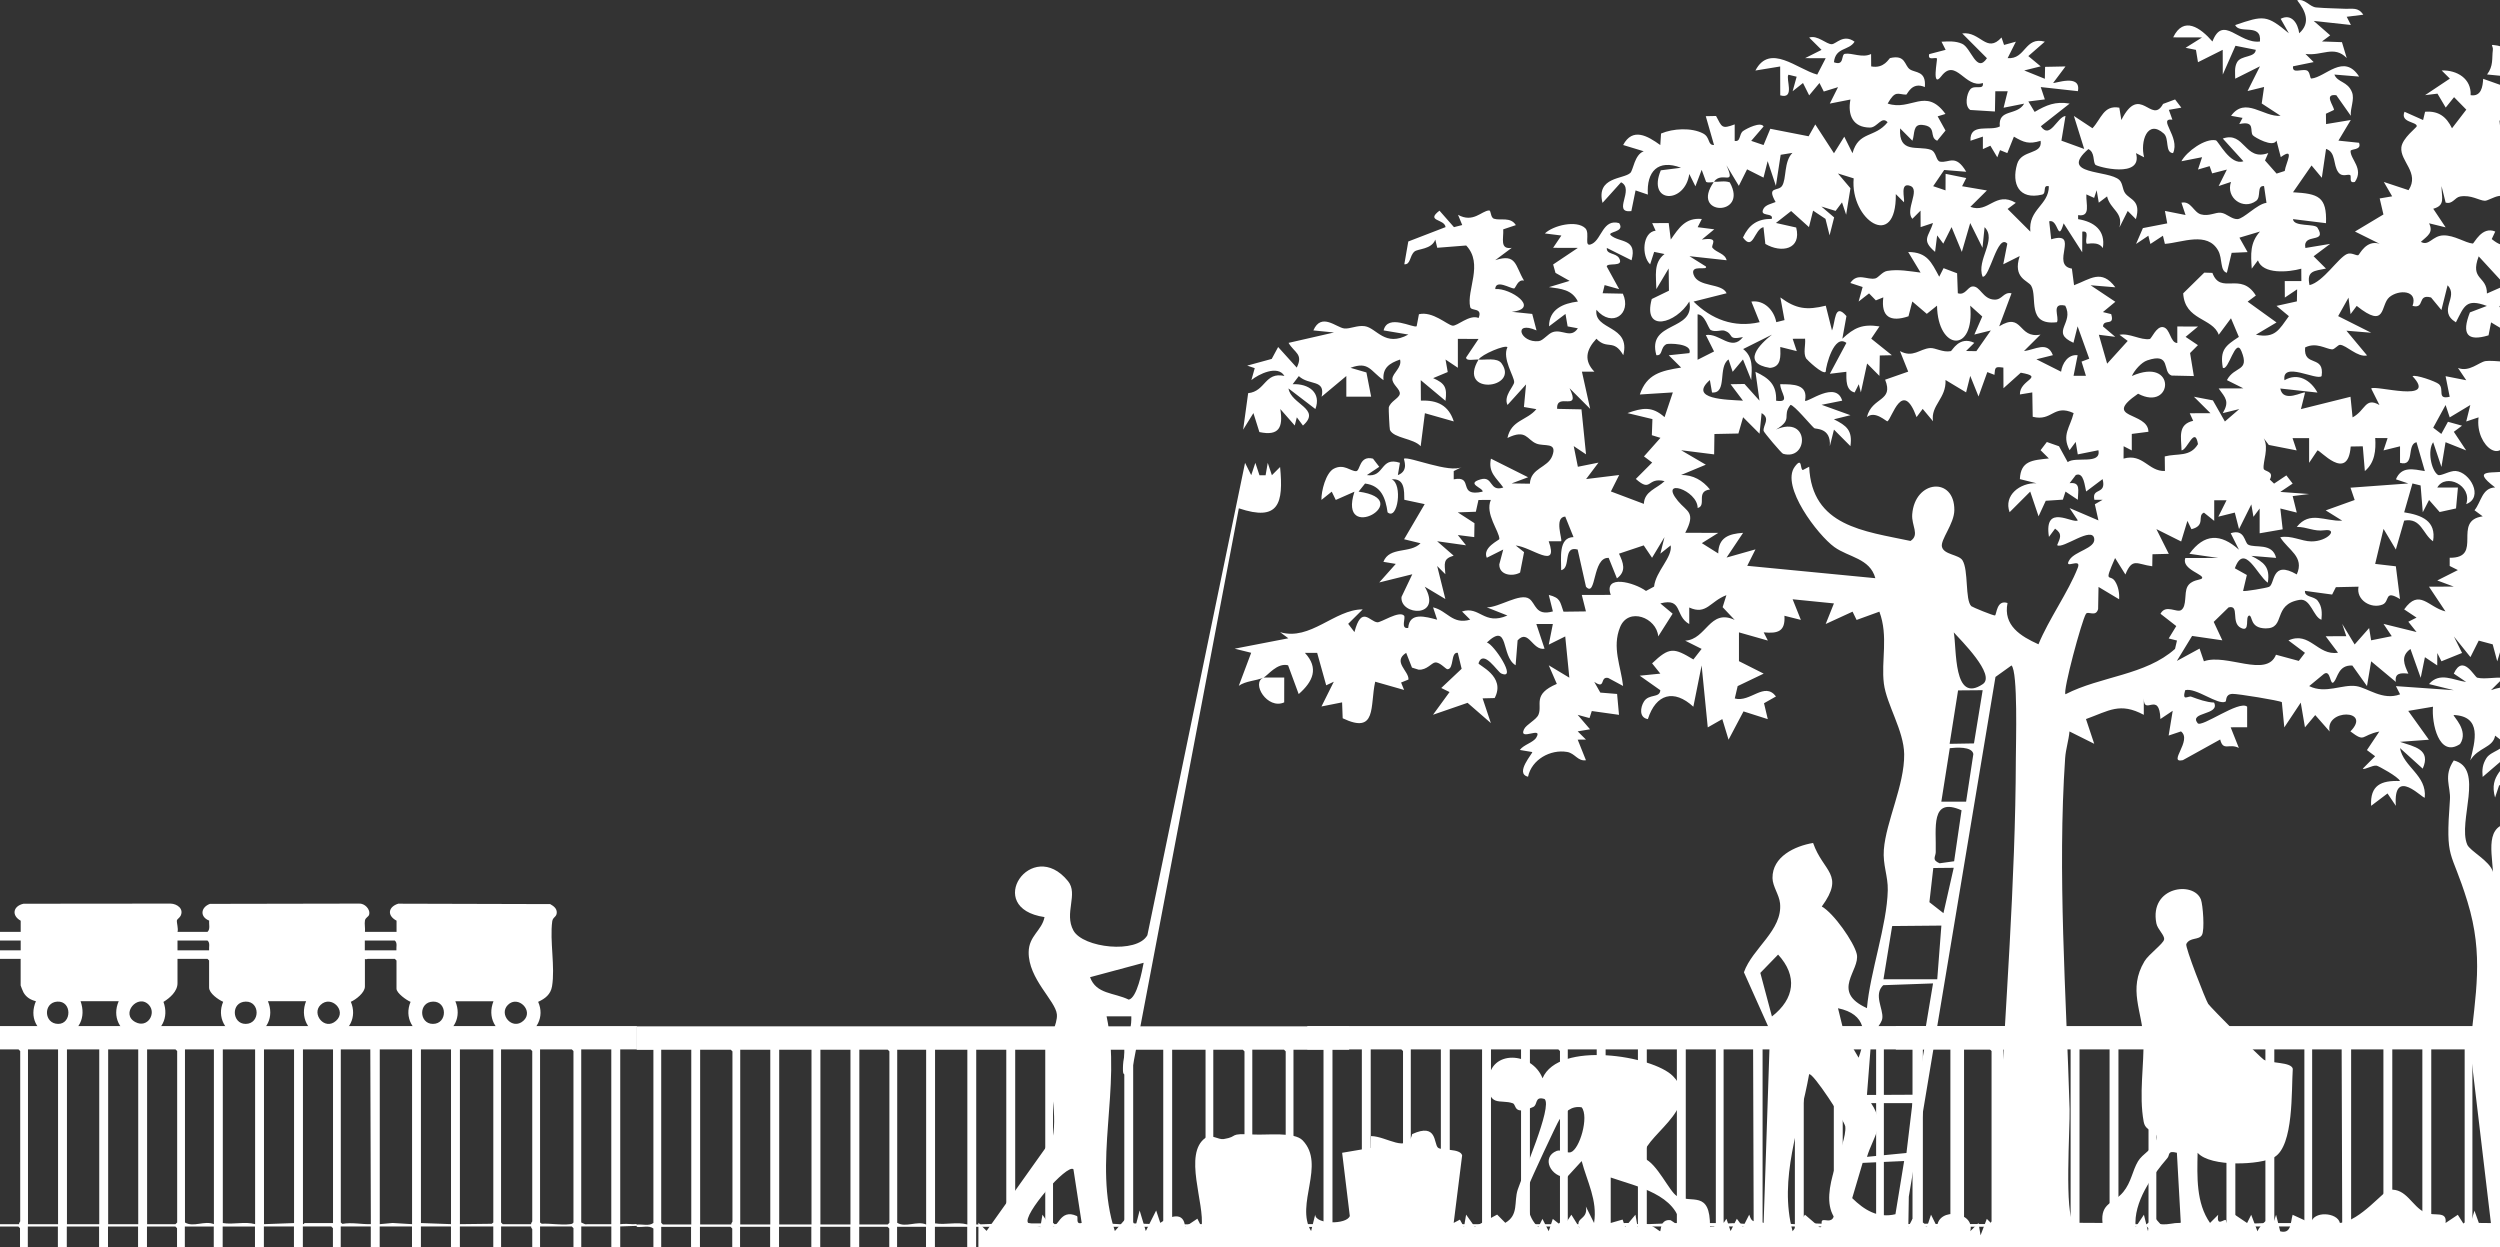 <svg width="1920" height="958" viewBox="0 0 1920 958" fill="none" xmlns="http://www.w3.org/2000/svg">
<rect x="0" y="0" width="1920" height="958" fill="#333333" stroke="none"/>
<path d="M1004 788H1551.15V805.963H1538.34V940.189C1541.6 939.766 1544.88 939.965 1548.17 940.189C1549.31 940.264 1551.75 939.418 1551.18 941.458L1538.34 941.906V967.557L1532.92 967.432L1531.5 966.288V941.931H1508.41V967.582H1502.41V943.224L1501.12 941.931H1476.76V969.298H1470.77V944.07C1470.77 943.797 1469.62 942.777 1469.92 941.931H1446.83V969.298H1440.84V941.931H1415.19V967.582H1408.34V941.931H1385.26V968.427L1379.83 968.303L1378.41 967.159V941.931H1353.61V969.298H1346.77V941.931H1323.68V970.144H1317.68V943.224L1316.39 941.931H1294.59V965.865H1287.75V941.931H1264.66V966.736L1259.24 966.611L1257.82 965.467V941.956H1233.02V967.606H1226.18V941.956H1203.96V967.606H1197.96V943.249L1196.67 941.956H1174.87V963.327H1168.03V941.956H1144.94V963.327H1138.1V941.956H1113.3V965.044H1106.45V941.956H1083.37V965.044H1077.37V943.249L1076.08 941.956H1052.57V969.323L1047.14 969.199L1045.72 968.054V941.98H1022.81V969.348H1016.81V943.274C1013.6 940.612 1008.06 942.553 1004 941.98V940.264C1008.06 939.716 1013.6 941.632 1016.81 938.97V806.038H1004V788ZM1045.9 805.938H1022.81V938.87L1024.1 940.164H1045.9V805.938ZM1076.67 940.164C1076.4 939.318 1077.52 938.298 1077.52 938.025V807.232L1076.23 805.938H1052.71V940.164H1076.67ZM1106.58 805.938H1083.49V940.164H1106.58V805.938ZM1138.23 805.938H1113.42V940.164H1138.23V805.938ZM1168.16 805.938H1145.07V940.164H1168.16V805.938ZM1174.97 940.164H1196.77L1198.06 938.87V807.207L1196.77 805.913H1174.97V940.164ZM1226.28 805.938H1204.06V938.87C1210.55 942.826 1219.28 937.129 1226.28 940.164V805.938ZM1257.92 805.938H1233.12V939.293C1241.35 940.662 1249.76 937.925 1257.92 940.139V805.913V805.938ZM1287.83 805.938H1264.74V940.164L1287.83 939.318V805.938ZM1317.76 805.938H1294.67V940.164C1295.29 940.388 1295.69 939.318 1295.96 939.318H1317.76V805.938ZM1346.39 805.938H1323.73V938.87L1324.97 939.94C1332.16 938.597 1339.58 940.363 1346.82 940.139L1346.39 805.913V805.938ZM1378.46 805.938H1353.66V940.164L1363.49 939.244L1378.46 940.164V805.938ZM1408.37 805.938H1385.28V939.293L1408.37 940.139V805.913V805.938ZM1440.86 805.938H1415.21V940.164L1439.59 939.866L1440.86 938.895V805.938ZM1469.92 940.164C1469.65 939.318 1470.77 938.298 1470.77 938.025V807.232L1469.47 805.938H1446.81V938.87L1448.1 940.164H1469.92ZM1476.76 938.87L1478.03 939.841C1484.82 939.468 1492.74 940.985 1499.45 940.189C1500.7 940.04 1501.64 940.09 1502.41 938.87V807.207L1501.12 805.913H1476.76V938.87ZM1531.47 805.938H1508.39V938.87L1511.35 940.214L1531.47 940.164V805.938Z" fill="white"/>
<path d="M1456 788H2003.15V805.963H1990.34V940.189C1993.6 939.766 1996.88 939.965 2000.17 940.189C2001.31 940.264 2003.75 939.418 2003.18 941.458L1990.34 941.906V967.557L1984.92 967.432L1983.5 966.288V941.931H1960.41V967.582H1954.41V943.224L1953.12 941.931H1928.76V969.298H1922.77V944.07C1922.77 943.797 1921.62 942.777 1921.92 941.931H1898.83V969.298H1892.84V941.931H1867.19V967.582H1860.34V941.931H1837.26V968.427L1831.83 968.303L1830.41 967.159V941.931H1805.61V969.298H1798.77V941.931H1775.68V970.144H1769.68V943.224L1768.39 941.931H1746.59V965.865H1739.75V941.931H1716.66V966.736L1711.24 966.611L1709.82 965.467V941.956H1685.02V967.606H1678.18V941.956H1655.96V967.606H1649.96V943.249L1648.67 941.956H1626.87V963.327H1620.03V941.956H1596.94V963.327H1590.1V941.956H1565.3V965.044H1558.45V941.956H1535.37V965.044H1529.37V943.249L1528.08 941.956H1504.57V969.323L1499.14 969.199L1497.72 968.054V941.98H1474.81V969.348H1468.81V943.274C1465.6 940.612 1460.06 942.553 1456 941.98V940.264C1460.06 939.716 1465.6 941.632 1468.81 938.97V806.038H1456V788ZM1497.9 805.938H1474.81V938.87L1476.1 940.164H1497.9V805.938ZM1528.67 940.164C1528.4 939.318 1529.52 938.298 1529.52 938.025V807.232L1528.23 805.938H1504.71V940.164H1528.67ZM1558.58 805.938H1535.49V940.164H1558.58V805.938ZM1590.23 805.938H1565.42V940.164H1590.23V805.938ZM1620.16 805.938H1597.07V940.164H1620.16V805.938ZM1626.97 940.164H1648.77L1650.06 938.87V807.207L1648.77 805.913H1626.97V940.164ZM1678.28 805.938H1656.06V938.87C1662.55 942.826 1671.28 937.129 1678.28 940.164V805.938ZM1709.92 805.938H1685.12V939.293C1693.35 940.662 1701.76 937.925 1709.92 940.139V805.913V805.938ZM1739.83 805.938H1716.74V940.164L1739.83 939.318V805.938ZM1769.76 805.938H1746.67V940.164C1747.29 940.388 1747.69 939.318 1747.96 939.318H1769.76V805.938ZM1798.39 805.938H1775.73V938.87L1776.97 939.94C1784.16 938.597 1791.58 940.363 1798.82 940.139L1798.39 805.913V805.938ZM1830.46 805.938H1805.66V940.164L1815.49 939.244L1830.46 940.164V805.938ZM1860.37 805.938H1837.28V939.293L1860.37 940.139V805.913V805.938ZM1892.86 805.938H1867.21V940.164L1891.59 939.866L1892.86 938.895V805.938ZM1921.92 940.164C1921.65 939.318 1922.77 938.298 1922.77 938.025V807.232L1921.47 805.938H1898.81V938.87L1900.1 940.164H1921.92ZM1928.76 938.87L1930.03 939.841C1936.82 939.468 1944.74 940.985 1951.45 940.189C1952.7 940.04 1953.64 940.09 1954.41 938.87V807.207L1953.12 805.913H1928.76V938.87ZM1983.47 805.938H1960.39V938.87L1963.35 940.214L1983.47 940.164V805.938Z" fill="white"/>
<path d="M489 788.246H1036.15V806.209H1023.34V940.435C1026.6 940.012 1029.88 940.211 1033.17 940.435C1034.31 940.51 1036.75 939.664 1036.18 941.704L1023.34 942.152V967.803L1017.92 967.678L1016.5 966.534V942.177H993.411V967.828H987.415V943.471L986.121 942.177H961.764V969.544H955.768V944.316C955.768 944.043 954.623 943.023 954.922 942.177H931.834V969.544H925.838V942.177H900.187V967.828H893.345V942.177H870.256V968.674L864.833 968.549L863.414 967.405V942.177H838.609V969.544H831.768V942.177H808.679V970.39H802.683V943.471L801.389 942.177H779.595V966.111H772.753V942.177H749.664V966.982L744.241 966.857L742.823 965.713V942.202H718.018V967.853H711.176V942.202H688.958V967.853H682.962V943.495L681.668 942.202H659.874V963.573H653.032V942.202H629.943V963.573H623.102V942.202H598.296V965.29H591.455V942.202H568.366V965.29H562.37V943.495L561.076 942.202H537.565V969.569L532.141 969.445L530.723 968.3V942.227H507.809V969.594H501.813V943.52C498.604 940.858 493.055 942.799 489 942.227V940.51C493.055 939.962 498.604 941.878 501.813 939.216V806.284H489V788.246ZM530.897 806.184H507.809V939.117L509.103 940.41H530.897V806.184ZM561.674 940.41C561.4 939.564 562.519 938.544 562.519 938.271V807.478L561.226 806.184H537.714V940.41H561.674ZM591.579 806.184H568.491V940.41H591.579V806.184ZM623.226 806.184H598.421V940.41H623.226V806.184ZM653.156 806.184H630.068V940.41H653.156V806.184ZM659.973 940.41H681.768L683.062 939.117V807.453L681.768 806.159H659.973V940.41ZM711.275 806.184H689.058V939.117C695.551 943.072 704.284 937.375 711.275 940.41V806.184ZM742.922 806.184H718.117V939.539C726.352 940.908 734.762 938.171 742.922 940.385V806.159V806.184ZM772.828 806.184H749.739V940.41L772.828 939.564V806.184ZM802.758 806.184H779.669V940.41C780.291 940.634 780.689 939.564 780.963 939.564H802.758V806.184ZM831.394 806.184H808.729V939.117L809.973 940.186C817.163 938.843 824.577 940.609 831.817 940.385L831.394 806.159V806.184ZM863.464 806.184H838.659V940.41L848.487 939.49L863.464 940.41V806.184ZM893.37 806.184H870.281V939.539L893.37 940.385V806.159V806.184ZM925.862 806.184H900.212V940.41L924.594 940.112L925.862 939.141V806.184ZM954.922 940.41C954.648 939.564 955.768 938.544 955.768 938.271V807.478L954.474 806.184H931.809V939.117L933.102 940.41H954.922ZM961.764 939.117L963.033 940.087C969.825 939.714 977.737 941.231 984.454 940.435C985.698 940.286 986.644 940.336 987.415 939.117V807.453L986.121 806.159H961.764V939.117ZM1016.47 806.184H993.386V939.117L996.347 940.46L1016.47 940.41V806.184Z" fill="white"/>
<path d="M-58 788H489.154V805.963H476.341V940.189C479.6 939.766 482.884 939.965 486.169 940.189C487.313 940.264 489.751 939.418 489.179 941.458L476.341 941.906V967.557L470.917 967.432L469.499 966.288V941.931H446.411V967.582H440.415V943.224L439.121 941.931H414.764V969.298H408.768V944.07C408.768 943.797 407.623 942.777 407.922 941.931H384.834V969.298H378.838V941.931H353.187V967.582H346.345V941.931H323.256V968.427L317.833 968.303L316.414 967.159V941.931H291.609V969.298H284.767V941.931H261.679V970.144H255.683V943.224L254.389 941.931H232.595V965.865H225.753V941.931H202.664V966.736L197.241 966.611L195.823 965.467V941.956H171.018V967.606H164.176V941.956H141.958V967.606H135.962V943.249L134.668 941.956H112.874V963.327H106.032V941.956H82.944V963.327H76.102V941.956H51.297V965.044H44.455V941.956H21.366V965.044H15.37V943.249L14.076 941.956H-9.435V969.323L-14.859 969.199L-16.277 968.054V941.98H-39.191V969.348H-45.187V943.274C-48.396 940.612 -53.945 942.553 -58 941.98V940.264C-53.945 939.716 -48.396 941.632 -45.187 938.97V806.038H-58V788ZM-16.103 805.938H-39.191V938.87L-37.897 940.164H-16.103V805.938ZM14.674 940.164C14.4 939.318 15.52 938.298 15.52 938.025V807.232L14.226 805.938H-9.286V940.164H14.674ZM44.579 805.938H21.491V940.164H44.579V805.938ZM76.226 805.938H51.421V940.164H76.226V805.938ZM106.156 805.938H83.068V940.164H106.156V805.938ZM112.973 940.164H134.768L136.062 938.87V807.207L134.768 805.913H112.973V940.164ZM164.275 805.938H142.058V938.87C148.551 942.826 157.284 937.129 164.275 940.164V805.938ZM195.922 805.938H171.117V939.293C179.352 940.662 187.762 937.925 195.922 940.139V805.913V805.938ZM225.827 805.938H202.739V940.164L225.827 939.318V805.938ZM255.758 805.938H232.669V940.164C233.291 940.388 233.689 939.318 233.963 939.318H255.758V805.938ZM284.394 805.938H261.729V938.87L262.973 939.94C270.163 938.597 277.577 940.363 284.817 940.139L284.394 805.913V805.938ZM316.464 805.938H291.659V940.164L301.487 939.244L316.464 940.164V805.938ZM346.37 805.938H323.281V939.293L346.37 940.139V805.913V805.938ZM378.862 805.938H353.211V940.164L377.594 939.866L378.862 938.895V805.938ZM407.922 940.164C407.648 939.318 408.768 938.298 408.768 938.025V807.232L407.474 805.938H384.809V938.87L386.102 940.164H407.922ZM414.764 938.87L416.033 939.841C422.825 939.468 430.737 940.985 437.454 940.189C438.698 940.04 439.644 940.09 440.415 938.87V807.207L439.121 805.913H414.764V938.87ZM469.474 805.938H446.386V938.87L449.347 940.214L469.474 940.164V805.938Z" fill="white"/>
<path d="M-145.569 796.468C-151.985 793.609 -156.936 790.994 -159.341 783.951C-161.538 777.501 -159.83 774.572 -159.097 768.296C-165.687 764.914 -171.126 758.778 -174.159 752.049C-174.752 750.724 -175.554 746.749 -175.798 746.575C-176.217 746.226 -178.483 746.645 -179.877 746.052C-185.944 743.437 -186.537 731.129 -182.109 726.771C-180.366 725.063 -176.984 724.784 -175.694 723.563C-174.334 722.273 -171.719 714.533 -169.348 711.57C-161.433 701.598 -148.324 699.576 -136.4 698.146L-140.444 673.287C-136.225 671.23 -119.838 670.219 -117.014 673.531C-115.132 675.762 -120.675 693.16 -119.629 697.344H-93.689V653.204C-104.184 653.867 -105.892 640.827 -94.979 639.816C-66.912 637.236 -34.836 641.768 -6.35 639.92C3.238 641.803 1.007 653.344 -8.372 653.204V715.684H15.894V707.107C8.642 703.097 10.037 695.81 18.056 694.067L130.952 693.962C136.077 694.067 141.376 698.007 138.692 703.376C137.994 704.771 136.007 705.956 135.868 706.863C135.589 708.711 137.088 713.173 136.356 715.649H159.367C161.668 713.592 160.309 709.861 160.657 707.037C153.405 704.213 154.033 696.856 161.215 694.172L275.68 693.962C279.968 693.579 284.71 698.355 283.455 702.574C282.967 704.178 280.7 704.666 280.282 706.932C279.794 709.513 280.596 712.929 280.282 715.649H304.549V707.072C297.087 703.132 298.098 696.473 305.839 694.032L422.535 694.346C425.184 695.845 427.764 697.693 427.59 701.04C427.416 704.387 424.557 704.213 424.104 707.665C422.151 722.622 426.44 742.74 423.964 757.488C422.918 763.694 418.699 766.971 413.295 769.412C418.455 780.813 412.319 792.563 400.743 796.433H392.376C380.138 792.424 374.176 781.197 378.987 768.959H349.7C354.755 781.022 348.828 791.901 337.148 796.433H328.78C316.856 792.807 310.301 781.371 315.322 769.412C312.324 768.261 304.514 762.683 304.514 759.336V737.684L303.258 736.429H282.339C281.816 736.429 281.049 737.091 280.247 736.429V757.662C280.247 762.334 273.378 767.669 269.439 769.377C274.39 781.057 268.393 792.319 256.817 796.398H248.449C236.212 792.668 230.284 781.022 235.061 768.924H205.774C210.725 780.953 205.111 792.075 193.222 796.398H184.854C172.93 792.981 166.375 781.162 171.396 769.377C167.77 767.808 160.588 762.892 160.588 758.464V737.649L159.332 736.394H136.321V755.152C136.321 761.358 130.394 766.518 125.547 769.447C129.906 781.615 124.222 792.423 112.089 796.398H103.721C91.728 792.249 85.975 780.848 91.17 768.924H61.882C66.275 781.441 60.906 792.145 48.494 796.398H40.126C27.888 792.145 22.414 781.092 27.574 768.924C23.495 767.948 20.078 765.856 18.021 762.16C17.638 761.498 15.859 757.104 15.859 756.826V736.429H-7.152L-8.407 737.684V760.173C-8.407 760.87 -11.022 765.298 -11.754 765.995C-13.009 767.25 -15.694 768.017 -15.799 768.192C-16.322 769.063 -15.729 771.888 -16.008 773.387C-18.553 786.601 -26.468 793.33 -39.333 796.363H-45.191C-59.416 793.574 -68.097 783.149 -69.074 768.854H-78.627C-73.502 781.022 -79.743 792.702 -92.016 796.363H-99.546C-111.819 792.598 -117.956 781.127 -112.935 768.889H-123.36C-124.615 769.029 -122.453 776.002 -122.453 777.501C-122.453 787.194 -128.764 793.051 -137.202 796.398H-145.569V796.468ZM-28.664 668.371H-74.269C-75.21 669.661 -75.21 671.195 -75.35 672.729C-75.907 679.737 -76.221 696.124 -75.35 702.783C-74.966 705.608 -73.537 707.002 -70.747 707.351C-63.739 708.257 -39.159 708.257 -32.186 707.351C-28.978 706.933 -27.967 705.015 -27.618 701.912C-26.816 694.974 -27.026 679.877 -27.618 672.694C-27.758 671.16 -27.758 669.626 -28.699 668.336L-28.664 668.371ZM15.894 722.343H-8.372V729.839H15.894V722.343ZM160.588 729.839C160.343 727.329 161.529 724.121 159.332 722.343H136.321V729.839H160.588ZM304.444 729.839C304.2 727.329 305.385 724.121 303.189 722.343H280.177V729.839H304.444ZM-50.769 761.776C-61.996 772.864 -42.506 790.82 -32.639 776.908C-24.062 764.81 -40.728 751.909 -50.769 761.776ZM-142.432 769.168C-154.739 770.353 -149.997 791.656 -137.446 784.997C-128.66 780.325 -133.959 768.366 -142.432 769.168ZM-96.409 769.168C-107.322 770.179 -106.171 786.392 -95.781 786.392C-83.927 786.392 -84.938 768.122 -96.409 769.168ZM43.996 769.238C33.083 769.9 33.536 786.322 44.728 786.357C55.153 786.357 55.362 768.575 43.996 769.238ZM114.321 771.748C105.918 762.753 92.216 778.721 103.965 784.962C113.344 789.983 120.352 778.198 114.321 771.748ZM188.759 769.238C177.079 769.447 178.02 786.357 188.62 786.357C199.881 786.357 199.881 769.063 188.759 769.238ZM246.183 771.783C239.071 778.721 249.321 791.726 258.038 784.021C266.754 776.315 254.307 763.868 246.183 771.783ZM332.616 769.238C321.145 769.482 321.737 786.357 332.476 786.357C343.773 786.357 343.703 769.029 332.616 769.238ZM390.04 771.783C382.787 779.07 393.422 791.517 401.894 784.021C410.366 776.525 397.884 763.903 390.04 771.783Z" fill="white"/>
<path d="M1316.37 139.904C1314.33 139.809 1312.26 140.604 1310.29 139.681L1306.89 130.424L1302.08 143.085L1297.37 133.605C1294 156.891 1264.8 156.35 1275.49 130.806L1291.01 128.834C1273.23 122.026 1264.42 131.792 1265.56 149.447L1256.11 146.235L1252.87 162.14C1237.73 163.858 1255.73 145.248 1244.98 140L1230.73 155.81C1225.64 135.578 1247.02 137.741 1252.11 132.778C1254.4 130.552 1255.26 118.845 1262.38 116.173L1246.57 111.369C1253.89 97.627 1265.34 104.371 1275.11 111.401L1275.68 102.558C1284.87 98.613 1298.96 97.85 1307.9 102.462C1313.72 105.453 1311.18 111.56 1316.37 111.369L1310.03 89.229L1317.92 89.07C1322.5 97.659 1322.22 99.313 1332.24 95.528V108.22C1337.11 109.143 1335.39 102.876 1338.79 100.554C1341.85 98.454 1352.22 93.301 1354.44 97.118L1344.93 108.188L1354.41 111.401L1359.6 98.9L1389.02 104.657L1394.14 95.559L1408.49 117.7L1416.41 104.975L1422.71 117.668C1427.45 100.458 1439.79 106.216 1449.69 93.873C1445.04 88.752 1441.83 98.041 1436.07 97.977C1423 97.85 1418.89 88.434 1421.12 76.441L1405.28 79.558L1411.61 66.929L1400.66 70.301L1397.36 63.748L1389.44 73.228L1384.7 63.748L1376.74 70.079L1379.83 58.913L1373.56 57.386C1371.14 60.154 1378.97 76.536 1367.23 73.228L1367.17 51.056L1348.14 54.173C1359.28 32.955 1380.15 53.092 1395.64 57.291L1402.13 44.725L1386.29 44.661L1398.95 38.299L1389.44 28.851C1395.83 26.656 1402.7 34.132 1406.84 33.941C1410.18 33.814 1415.81 25.829 1424.3 32.032C1419.97 39.063 1409.64 36.104 1408.46 47.811C1416.82 50.96 1413.68 41.862 1416.89 41.321C1422.3 40.431 1430.34 44.757 1436.99 41.48L1437.06 50.992C1447.05 52.964 1450.74 44.789 1451.59 44.598C1463.65 41.767 1462.47 50.197 1466.7 53.187C1470.94 56.177 1479.43 54.141 1478.28 66.866C1468.17 62.38 1464.83 72.719 1463.97 72.687C1457.32 72.528 1455.73 68.997 1449.72 79.526C1467.69 85.603 1478.92 66.643 1494.13 87.511L1488.11 89.356L1494.16 100.267L1487.76 108.093C1481.08 105.262 1488.15 97.055 1476.18 95.909C1468.93 95.241 1470.65 102.876 1468.74 108.093L1459.29 98.613C1458.02 118.336 1472.97 111.688 1482.67 114.964C1487.35 116.523 1486.65 123.585 1490.02 124.158C1496.93 125.335 1501.86 117.891 1510.06 131.919L1493.14 130.552L1484.68 142.99L1494.16 146.203L1494.22 133.51L1510.09 136.723L1506.88 143.022L1525.94 146.266L1513.24 158.864C1527.24 164.112 1532.43 146.489 1548.14 155.778L1541.84 160.486L1559.31 177.918C1557.59 160.581 1573.46 157.75 1573.53 143.053C1568.31 141.686 1572.09 148.525 1568.34 149.447C1550.69 153.71 1544.67 141.304 1549.13 126.034C1552.47 114.582 1568.82 119.195 1567.2 108.157C1558.1 110.892 1554.47 109.493 1546.68 104.944L1541.62 117.573L1536.02 115.314L1533.92 120.817L1528.61 111.91L1522.85 114.519V104.912L1513.34 108.093C1512.61 94.032 1528.45 101.063 1535.86 97.118C1534.43 83.28 1548.97 89.229 1554.57 79.59L1538.76 82.74L1541.91 70.079H1532.39L1532.11 85.634L1513.18 84.457C1508.57 81.467 1510.44 72.019 1513.02 68.774C1516.27 64.607 1523.68 69.824 1522.85 63.748C1509.27 68.297 1502.08 43.962 1490.98 58.468C1483.21 68.615 1488.11 45.584 1487.57 44.916C1486.52 43.58 1480.26 47.016 1481.62 41.576L1494.25 38.267L1491.07 32.032C1496.48 31.778 1501.76 31.333 1506.91 33.623C1513.91 36.74 1517.95 56.718 1525.97 44.725L1506.98 25.67C1520.94 23.857 1525.65 41.48 1537.17 28.788L1539.11 34.514L1548.2 32.001L1541.87 44.63C1555.81 45.775 1554.92 27.77 1570.44 32.001L1557.75 43.071L1567.26 50.96L1554.6 54.109L1570.44 60.504L1570.63 51.342L1586.31 51.024L1576.83 63.685C1577.69 64.448 1598.53 56.241 1595.83 70.015L1567.29 66.866L1570.44 76.345L1557.78 77.936L1562.62 85.952C1571.65 80.64 1578.55 77.713 1589.5 79.558L1567.36 96.959C1574.42 107.393 1579.73 89.961 1586.31 89.038L1583.17 108.029L1600.66 114.392L1592.74 89.038L1607.02 98.486C1613.74 91.329 1615.55 80.481 1627.64 82.708L1629.2 92.187C1643.61 63.589 1652.35 96.259 1661.23 79.813L1670.46 76.377L1675.26 82.676L1665.68 84.362L1668.39 91.901C1656.65 90.565 1674.59 105.262 1668.9 117.604C1662.53 117.223 1666.19 106.502 1661.8 102.558C1649.14 91.233 1643.51 108.888 1646.69 120.817L1640.43 117.604C1645.99 137.518 1610.33 128.102 1609.15 126.448C1607.25 123.744 1609 117.032 1603.87 114.487C1580.49 134.814 1619.59 130.265 1627.73 138.282C1630.31 140.827 1630.02 145.344 1632 148.207C1635.62 153.519 1644.66 153.615 1640.36 168.311L1634.09 162.013L1627.73 174.674C1630.82 162.872 1620.83 161.249 1618.22 150.847L1611.86 155.651L1610.24 146.107L1608.3 151.992L1602.32 149.288C1601.93 156.7 1605.91 166.721 1595.99 165.226V168.311C1608.39 170.316 1617.2 176.964 1614.98 190.547C1611.41 184.821 1602.86 187.716 1602.57 187.144C1600.92 184.026 1605.21 176.964 1599.2 177.887L1599.13 193.729L1584.88 171.524C1580.21 187.175 1580.94 167.93 1573.78 169.934L1575.31 183.772C1597.99 177.028 1574.32 203.654 1591.21 206.294L1592.87 219.05C1605.4 214.342 1613.93 206.326 1624.58 220.641L1605.56 219.082L1624.58 231.775L1615.04 239.664L1621.4 241.254C1624.36 251.02 1615.52 244.372 1615.1 250.702L1624.52 258.687L1611.92 257.096L1618.28 279.301L1634.09 261.836L1627.76 257.128C1635.43 255.601 1644.02 261.455 1650.99 260.373C1652.39 260.15 1656.08 250.48 1661.13 251.211C1666.86 252.038 1666.64 263.395 1672.17 263.427V250.734L1688.05 250.798L1678.54 258.719L1688.01 265.081L1681.97 271.125L1684.87 288.812L1667.78 288.43C1660.21 285.758 1668.01 270.298 1649.05 276.787C1644.56 278.314 1639.25 284.359 1637.28 288.78C1672.08 273.384 1668.9 316.615 1642.05 302.364C1613.61 321.991 1649.78 315.883 1650 331.598L1637.21 333.252V345.913L1630.95 342.7L1630.88 352.212C1645.87 347.949 1649.94 362.2 1662.66 361.723L1662.53 350.526C1672.4 347.981 1681.94 351.257 1688.05 341.078C1685.63 326.667 1679.84 345.722 1675.42 345.881C1675.19 335.67 1672.3 325.999 1684.36 323.168L1681.72 317.379L1697.62 317.315L1684.93 304.686L1699.5 307.485L1708.72 323.709L1719.79 314.166L1707.1 317.283C1712.35 308.312 1709.3 305.672 1703.92 298.324L1722.94 298.26L1710.28 291.93C1716.14 280.764 1727.94 285.726 1721.42 269.725C1716.84 258.496 1711.59 285.249 1707.13 282.45C1704.75 268.739 1709.11 265.526 1719.44 258.751L1713.4 244.436L1703.98 257.096C1699.37 243.99 1677.9 246.185 1676.69 225.285L1692.88 209.38L1699.12 209.571C1705.48 226.812 1720.88 208.171 1732.49 226.971L1726.19 231.679L1748.36 247.648L1732.52 257.065C1747.44 259.991 1750.24 253.279 1757.87 242.813L1748.36 234.924L1764.01 231.457L1764.2 222.2L1754.75 228.53L1754.69 215.869H1767.45L1767.38 206.358C1757.39 209.125 1737.83 210.811 1734.08 199.964L1729.34 206.326C1728.61 195.16 1727.91 186.539 1735.67 177.823L1719.89 182.531L1726.16 193.633L1713.91 194.174L1710.25 209.507C1704.78 208.044 1707.07 198.723 1703.57 192.456C1695.24 177.505 1675.93 186.285 1662.63 187.303L1661.13 181.036L1651.5 187.366L1649.94 181.036L1640.49 187.366L1645.74 175.183L1664.44 171.556L1662.66 161.981L1678.5 165.13L1675.35 155.651C1682.77 154.124 1684.61 163.063 1690.34 164.653C1696.51 166.339 1701.5 162.904 1705.61 163.381C1710.09 163.89 1713.69 168.343 1718.27 168.28C1723.1 168.216 1733.47 156.605 1740.66 155.778L1738.79 142.926C1732.84 142.29 1736.88 151.165 1732.74 154.251C1722.85 161.631 1709.2 152.056 1713.4 139.713L1703.92 142.894L1710.25 130.234L1698.93 133.16L1696.99 127.593L1688.05 130.202L1691.2 120.722L1675.32 123.839C1679.39 116.3 1693.52 106.025 1701.79 107.775C1703.6 108.157 1712.95 127.434 1722.94 123.839L1707.1 106.407C1723.99 100.49 1723.71 124.189 1742.03 117.541L1739.52 123.235L1748.42 133.319L1754.66 131.315C1755.58 124.953 1762.9 112.578 1751.64 120.658L1748.33 107.966C1745.75 113.628 1731.53 105.453 1730.2 103.926C1727.49 100.84 1732.55 92.474 1719.76 95.273L1722.28 90.533L1713.46 88.943C1724.44 73.864 1738.31 90.12 1751.51 88.943L1737 79.463L1738.82 66.802L1726.12 69.92L1735.64 50.928L1716.64 60.44C1716.64 56.177 1715.85 51.628 1718.14 47.684C1721.29 42.276 1731.95 44.407 1732.45 38.267L1716.84 35.15L1707.1 57.259L1707.04 38.267L1688.05 47.779L1686.49 38.299L1678.54 36.709L1691.2 28.756L1668.99 28.692C1677.01 12.023 1689.96 21.28 1699.15 31.873C1707.26 10.846 1719.44 33.909 1735.64 31.873C1737.13 17.431 1719.79 26.561 1716.64 19.244C1738.59 11.705 1740.79 11.387 1757.84 25.543L1751.54 14.441C1759.88 10.178 1764.78 17.813 1765.79 25.543C1774.89 17.399 1770.56 8.27 1764.23 0.221C1770.25 -1.274 1773.68 5.279 1778.87 5.725C1787.01 6.425 1794.3 6.393 1801.07 6.743C1806.64 7.029 1811 5.279 1815 11.292L1802.28 12.882L1805.49 19.181L1776.93 16.063L1789.59 27.134L1783.26 31.842L1798.62 32.382L1802.28 44.566C1792.51 34.514 1783.23 43.166 1770.6 41.417L1776.9 47.684L1761.05 50.928C1760.29 56.909 1767.45 52.742 1771.55 54.078C1774.35 55 1773.81 60.44 1775.18 60.313C1785.99 59.326 1800.05 40.526 1811.82 58.818L1792.8 57.259C1795.28 63.526 1802.98 62.285 1806.32 70.81C1808.52 76.409 1804.86 83.089 1805.43 88.943L1794.3 73.132C1784.37 71.828 1792.39 81.276 1792.51 84.425L1786.31 87.352L1786.41 95.305L1805.4 92.156L1795.92 107.998L1811.73 109.652C1814.08 115.569 1805.27 114.137 1805.24 115.982C1805.11 122.44 1815.58 129.597 1808.55 139.713C1803.43 141.113 1806.32 135.196 1804.86 134.433C1803.04 133.478 1798.78 136.405 1795.76 132.206C1791.66 126.512 1794.2 116.905 1786.41 114.36L1783.16 136.532L1775.27 127.084L1761.02 147.666C1780.55 148.748 1787.11 151.006 1786.37 171.397L1761.02 168.28C1761.47 174.451 1777.75 171.493 1779.82 174.865C1787.65 187.525 1768.21 178.459 1770.53 190.452L1789.56 187.303L1776.86 196.814L1786.34 206.262C1777.47 208.171 1771.26 207.725 1773.71 218.987C1784.24 216.474 1795.57 198.246 1802.41 195.128C1805.84 193.57 1809.66 196.623 1811.19 195.955C1812.11 195.574 1817.23 183.835 1827.6 187.239L1808.61 177.823L1830.47 164.717L1827.6 152.406L1837.18 150.784L1830.78 139.745L1849.77 146.044C1858.55 132.715 1843.09 123.839 1844.24 113.183C1845.03 105.993 1856.1 97.913 1856.1 96.895C1856.04 93.333 1843.19 94.255 1846.66 85.825L1860.94 92.187L1862.47 85.825C1872.81 85.03 1878.79 89.579 1883.14 98.518L1894.12 84.203L1884.73 74.628L1891.03 66.77L1878.31 82.612L1871.98 71.924L1862.47 73.069L1881.49 60.376L1875.19 54.109C1886.96 53.728 1898.13 60.408 1897.43 73.101C1905.57 74.373 1906.75 66.675 1907.07 60.535L1924.37 66.675L1925.99 58.754L1910.06 57.195C1915.11 50.515 1913.65 44.916 1914.51 38.363C1914.99 34.864 1911.04 33.75 1917.98 34.991C1926.15 36.454 1931.69 41.926 1937.03 47.684L1948.1 38.172L1944.95 57.163L1957.68 57.227L1954.47 63.526H1970.37L1957.68 49.274L1964.01 44.566L1951.32 44.502L1967.19 38.172L1962.45 25.479C1980.55 26.561 1972.47 43.898 1981.47 54.046C1985.7 45.075 1991.62 40.717 2002.09 41.417C1996.42 48.542 1985.51 51.628 1986.24 63.557H1998.91L1992.57 54.078H2005.24L2008.39 66.738L2018.09 38.363L2033.8 38.236L2021.14 55.668L2030.62 57.259L2024.29 63.526C2036.35 68.297 2039.66 45.743 2048.02 47.715L2052.86 53.982L2043.35 60.376L2052.63 60.631L2056.01 73.037L2050.85 73.705C2051.08 79.876 2050.47 86.716 2043.38 88.943L2041.88 72.973L2030.65 73.132L2036.98 92.156L2031.19 89.515C2028.71 99.886 2020.73 100.649 2011.38 97.118L2008.42 82.644L2000.53 95.305L1987.8 76.345L1981.44 82.644L1979.85 73.101C1968.78 72.178 1977.56 86.207 1962.7 85.984L1948.13 73.132L1954.62 90.47L1942.82 105.007L1926.31 104.403L1919.57 92.187L1922.3 118.877L1935.38 120.722L1929.02 130.17L1963.98 120.722L1962.39 127.084L1982.97 120.754L1971.61 130.265L1973.49 142.926C1980.61 128.452 2028.58 142.99 2021.05 152.438L1998.87 146.107L2001.99 168.28C1996.33 167.262 1997.12 158.386 1992.7 153.837C1989.43 150.465 1977.75 144.739 1976.67 152.406L1987.99 158.8L1985.74 171.079L1957.61 171.493L1963.91 146.107L1952.97 155.492L1937.26 149.67L1925.87 161.949C1927.14 141.654 1912.63 154.346 1908.31 154.187C1903.98 154.028 1897.78 149.416 1889.35 150.911C1885.21 151.642 1883.69 157.082 1878.25 155.587L1875.1 142.926C1875.06 151.77 1878.31 157.718 1868.73 160.327L1878.25 174.61L1865.55 171.493C1869.02 178.682 1864.44 181.036 1859.22 185.744C1865.43 189.339 1868.03 181.036 1876.46 180.781C1884.89 180.527 1893.36 186.571 1899.08 187.048C1900.13 187.144 1906.02 173.401 1916.36 177.823L1913.65 183.613C1925.17 192.933 1926.38 185.553 1938.53 184.153L1929.02 199.964C1943.17 194.365 1950.97 187.684 1967.13 193.697L1964.07 199.868C1976.29 208.044 1977.15 186.666 1992.51 190.547L1983 203.176L1998.62 203.463L1998.87 215.901C2007.4 205.594 2012.71 201.395 2027.44 203.24C2022.67 218.923 2043 217.905 2055.97 215.933C2048.37 224.395 2049.74 227.767 2052.76 238.105L2043.28 234.956C2042.58 235.592 2051.01 247.521 2043.44 252.579L2021.08 253.979L2021.01 231.775L2017.83 238.073L2014.65 228.594L2006.79 244.276C1984.94 240.427 1988.06 214.469 2009.98 225.349L2011.47 219.082L1987.87 222.422L1984.53 215.869C1984.21 232.984 1980.33 249.462 1959.52 247.712L1954.4 241.286L1951.22 250.766L1949.82 228.339L1938.46 225.381C1941.9 218.191 1944.19 211.734 1936.91 206.389L1935.31 215.901L1927.39 209.571L1921.1 215.869L1903.63 196.878C1896.66 215.36 1910.09 211.67 1909.96 225.412L1924.37 219.05L1930.64 222.168L1935.35 238.041L1919.47 234.924L1928.98 257.065L1913.14 247.585L1911.2 257.542C1894.69 262.536 1890.37 256.556 1896.89 239.918L1909.93 234.956C1893.8 228.975 1892.59 235.051 1886.13 247.553C1871.57 238.582 1888.65 228.085 1879.74 219.114L1875 238.105L1867.05 228.466C1856.04 225.476 1862.75 237.469 1852.83 234.924C1857.25 222.677 1842.08 222.231 1835.01 228.244C1827.95 234.256 1832.98 253.343 1809.95 234.924L1805.24 241.254L1803.65 228.594L1795.7 242.781L1821.08 255.538L1802.06 253.979L1817.9 272.97C1810.68 274.72 1802.03 265.049 1797.19 264.826C1795.5 264.763 1792.93 268.485 1790.96 268.326C1786.12 267.944 1778.84 262.6 1770.34 266.831C1768.85 282.323 1785.45 272.111 1783 288.844C1779.31 292.566 1752.24 277.01 1754.47 292.025C1764.68 285.949 1774.6 291.866 1779.82 301.505L1751.26 298.387C1753.45 309.935 1769.04 300.232 1770.28 301.537L1767.13 314.197L1805.18 304.718L1806.77 320.56C1816.85 315.184 1816.31 304.686 1827.41 311.048L1821.08 298.387C1823.78 295.365 1872.71 310.094 1852.8 288.908C1855.09 287.476 1870.58 292.884 1873.03 294.983C1877.61 298.864 1871.15 307.103 1881.36 304.718L1878.21 288.908L1894.09 292.025L1887.73 282.577C1896.44 286.013 1903.76 278.124 1908.94 277.296C1914.13 276.469 1936.65 279.237 1938.05 278.76C1939.07 278.41 1946 265.749 1953.51 263.968C1971.1 259.769 1974.12 291.198 1989.3 284.136L1976.61 273.066C1987.9 271.666 1993.12 273.797 1992.51 285.726C1999.32 283.722 1998.62 273.129 2006.13 273.511C2008.58 273.638 2011.57 276.692 2014.65 276.247L2008.32 280.955L2021.01 292.025L2012.14 292.566C2009.37 309.68 2000.53 320.242 1982.97 311.08L1985.04 320.655L1998.78 326.89L1981.06 329.88L1979.37 355.075C1968.49 357.047 1956.76 355.806 1963.88 342.796L1948.04 345.913C1951.12 335.384 1957.39 333.252 1946.39 323.741C1939.61 320.273 1944.25 335.447 1933.66 336.433C1931.72 336.624 1933.88 326.54 1925.8 330.039C1924.94 360.61 1900.61 343.05 1903.54 320.528L1894.06 323.709L1897.2 311.048L1881.39 320.56L1878.21 311.048L1868.7 328.481L1874.94 333.252L1880.03 323.932L1890.84 326.922L1884.54 331.63L1894.02 345.913L1878.18 339.615L1875.03 358.606L1868.67 339.615C1864.25 345.818 1867.05 361.023 1872.26 364.682C1874.24 366.05 1881.46 361.342 1886.01 361.723C1896.92 362.582 1907.77 381.86 1894.06 387.172C1898.89 372.762 1878.25 363.028 1871.82 374.448H1887.69L1886.23 390.481L1873.66 393.248L1865.52 383.991L1860.69 393.439L1859.03 372.825L1852.76 371.298L1846.4 393.471C1859.67 395.539 1871.31 399.96 1868.57 415.707C1860.62 410.267 1859.57 397.415 1846.4 399.833L1840.01 422.037L1830.56 406.195L1824.13 433.076L1840.01 434.921L1843.19 460.083C1830.88 452.544 1835.62 461.96 1829.77 464.314C1820.95 467.813 1809.31 460.783 1811.35 450.572L1793.95 450.954L1791.08 456.616L1770.21 453.785C1769.74 458.875 1777.18 457.634 1780.01 461.388C1783.45 465.937 1783.32 470.645 1782.88 475.957C1776.61 473.985 1774.64 459.288 1766.14 460.688C1744.89 464.155 1755.87 482.797 1740.03 482.606C1727.56 482.478 1730.23 472.744 1727.37 472.744C1723.9 473.539 1728.57 485.914 1721.07 482.256C1712.92 478.311 1720.4 464.282 1711.55 466.477L1700.13 477.611L1706.75 491.767L1683.53 488.395L1671.82 507.609L1689.26 498.098L1692.6 507.864C1709.9 501.597 1740.82 520.906 1747.95 502.838L1765.47 507.577L1770.21 501.374L1757.52 491.831C1773.97 484.482 1779.89 503.824 1795.6 501.279L1786.12 488.65L1801.96 488.586L1798.81 479.138L1808.36 494.948L1819.49 482.351L1821.02 491.767L1836.86 488.586L1830.53 479.138L1855.91 485.405L1849.58 477.484L1855.91 474.335L1846.4 468.004C1858.08 451.59 1864.92 466.382 1878.12 469.563L1865.46 450.572L1884.48 450.508L1871.82 445.8L1887.66 437.816L1881.36 434.666V428.368C1907.61 428.654 1882.83 399.865 1906.72 396.556L1900.42 391.88C1905.6 385.582 1906.14 374.67 1916.26 374.352C1896.16 359.115 1915.94 364.332 1926.66 361.596C1928.54 361.119 1932.42 352.975 1936.91 352.244L1935.31 364.904C1936.75 366.622 1945.14 351.894 1955.58 355.584L1967 377.565L1951.12 374.448C1953.03 396.047 1966.3 379.665 1971.74 393.439C1980.61 387.331 1973.07 379.76 1973.36 371.267C1980.58 366.272 2000.4 378.838 2001.9 377.565C2008 372.444 1995.76 370.599 1995.82 369.867L1998.78 358.542L2012.97 364.968L2019.42 355.393L2021.01 364.873C2021.94 365.763 2045.48 351.703 2041.44 364.873C2040.96 366.431 2037.24 367.29 2038.35 371.139C2038.99 373.366 2047.8 382.687 2046.37 383.864L2030.49 380.746C2040.83 399.165 2015.96 403.905 2009.85 387.077L2008.26 399.738L1995.6 393.439C1996.84 413.957 2024.99 403.523 2020.95 428.272L2008.32 415.611L2006.73 425.123L1995.63 418.761L1995.41 428.018C1994.32 429.036 1984.21 428.781 1981.7 427.922C1974.22 425.377 1979.85 415.516 1973.39 415.643L1971.77 434.634L1965.41 425.155L1958.89 431.676L1944.83 428.336L1947.98 447.327L1928.92 444.21C1934.33 450.858 1922.97 453.403 1922.59 463.169C1936.94 457.348 1940.34 462.31 1949.6 472.681C1959.78 474.716 1946.51 458.047 1947.98 456.87C1963.47 460.942 1984.94 456.934 1999.89 459.956C2003.17 460.624 1999.76 469.436 2008.26 466.35L2006.19 456.807L1995.6 453.721C2011.38 443.033 2012.77 452.067 2027.31 456.807L2017.8 434.666C2028.04 430.817 2027.5 443.669 2035.74 443.542C2042.2 443.446 2053.11 433.521 2066.85 437.625L2068.6 447.359C2081.26 443.51 2091.6 435.398 2100.32 450.476C2078.91 447.836 2089.28 446.214 2084.16 454.198C2082.25 457.189 2079.04 457.188 2078.91 457.475C2078.05 459.415 2083.49 470.899 2081.26 475.862C2070.1 477.325 2061.32 470.358 2052.73 479.043L2052.54 469.563L2040.07 474.303C2053.59 489.986 2053.14 481.842 2066.98 482.192C2072.93 482.351 2078.43 485.564 2084.45 485.437L2078.11 493.326L2100.32 506.05L2094.18 508.945L2097.14 520.27L2070.42 507.641C2059.57 515.403 2064.56 528.286 2062.27 539.293C2079.86 533.058 2086.07 535.285 2093.99 551.954L2081.3 548.836L2084.45 567.828L2071.82 555.167V571.041H2052.73L2051.11 558.284L2037.05 561.752C2034.22 575.335 2040.58 569.068 2049.52 572.568C2059.44 576.417 2068.54 580.361 2073.38 590.064L2071.78 580.584C2092.68 578.23 2090.17 589.205 2098.79 602.756L2097.2 586.946L2141.61 596.49L2132.07 601.198L2141.58 615.481L2128.95 609.15L2138.49 623.115L2135.22 634.472L2128.95 624.992L2124.18 637.653C2113.71 634.567 2126.82 598.144 2114.7 602.82C2106.24 606.065 2118.8 639.657 2089.89 631.418C2085.94 630.305 2086.61 619.107 2078.15 624.992C2082.85 612.84 2070.23 584.37 2068.57 609.119L2060.71 599.607L2051.17 609.087C2045.83 604.57 2043.44 599.83 2046.4 593.277L2033.74 599.575L2033.67 586.883L2025.82 593.277L2017.83 590.032C2023.02 583.574 2023.53 582.397 2020.98 574.222L2011.53 580.552L2011.47 564.71L1998.84 586.883C1995.76 582.079 1996.81 567.255 1995.06 565.251C1993.12 562.992 1967.89 559.207 1992.42 553.64L1981.25 545.687L1973.04 558.094L1962.2 552.018L1955.96 558.38L1941.68 542.538C1938.72 555.39 1944.83 553.99 1951.16 561.529C1944.32 561.243 1937.22 559.207 1938.4 567.86L1932.04 558.38C1921.95 559.589 1929.56 573.172 1935.22 575.876C1943.3 579.725 1954.18 573.745 1960.64 582.206L1947.94 586.914L1955.9 602.693C1963.12 594.326 1971.17 588.632 1982.87 590.096L1963.85 609.055L1989.17 618.598C1989.14 613 1990.28 604.633 1998.71 605.938L1997.09 618.566C2002.44 613.222 2007.84 611.759 2014.56 615.481L2016.15 605.938L2041.79 618.757L2046.53 612.491L2051.08 612.268C2056.23 626.837 2068.89 614.813 2078.08 629.732L2053.02 628.428C2045.6 640.866 2059.73 638.13 2062.24 650.314L2036.86 644.015L2035.27 659.857L2029.98 650.855L2024.26 653.495L2016.15 634.536L2009.88 647.165L1986.09 621.811C1987.83 647.324 2013.76 662.879 1993.62 688.074C1990 692.623 1983.44 694.595 1979.53 699.367C1964.71 717.499 1961.15 723.607 1958.82 747.72C1956.76 769.224 1968.02 841.531 1974.19 863.64C1980.96 888.007 2000.02 913.392 1998.78 942.15L2001.96 932.606L2011.34 935.978L2013 942.118L2017.83 929.489L2021.01 938.968L2024.2 932.638L2028.93 939L2033.67 929.457L2036.86 938.937L2049.58 789.901L2010.07 840.767L2000.4 843.821C1993.4 832.401 2009.75 829.411 2014.72 823.239C2017.23 820.122 2031.07 798.681 2031.99 796.105C2037.94 779.531 2028.55 755.545 2055.91 748.579C2034.69 734.327 2052.13 696.44 2072.83 710.31C2079.58 714.827 2075.09 729.619 2084.45 732.769C2087.5 719.153 2094.62 696.917 2092.72 683.461C2092.02 678.499 2082.54 676.431 2084.51 669.337L2090.84 670.928L2092.4 656.676L2106.62 664.565C2094.43 684.956 2102.32 713.809 2100.32 737.508C2098.66 756.881 2091.22 780.008 2090.71 800.844C2089.73 840.99 2107.41 891.665 2106.33 924.94C2106.17 930.093 2098.51 934.038 2103.56 942.118L2106.71 932.574L2116.1 935.946L2113.01 942.086L2124.15 935.787C2126.66 946.54 2132.29 936.869 2140.02 942.054L2141.61 932.638L2149.53 942.118C2156.97 943.104 2153.76 940.336 2151.22 935.946L2159.04 932.638L2160.63 942.181L2170.18 932.67L2173.29 943.74L2179.66 939V977.078H751.367L751.431 939.032L757.698 945.331L808.436 873.915C812.476 852.728 804.587 827.12 805.064 807.397C805.319 796.932 812.413 786.529 811.681 778.99C810.663 768.524 789.731 751.792 790.018 731.21C790.177 718.613 800.134 714.795 802.201 704.329C754.676 697.363 792.245 642.266 820.238 676.717C828.318 686.674 817.025 701.307 824.406 714.668C831.786 728.029 873.172 732.673 881.188 718.231L956.199 355.456L960.939 364.936L964.12 355.456L967.27 365H971.978L973.632 355.488L976.813 364.968L983.111 358.669C985.784 386.568 982.316 400.756 951.427 390.385L868.846 824.957C862.833 825.212 862.356 826.452 862.42 820.154C862.515 807.111 869.323 793.846 868.846 780.549H849.854C861.625 835.359 838.912 892.747 856.217 945.458L867.287 932.797L871.995 942.277L875.24 929.648L879.98 945.458L887.932 929.648L891.082 939.159C898.812 933.815 909.246 930.157 910.137 942.277L919.585 935.946L922.766 942.277C925.47 924.749 908.451 885.844 925.883 873.819C930.305 870.765 935.681 875.473 939.785 874.805C952 872.833 942.33 870.161 962.88 871.306C972.868 871.879 993.991 869.048 1000.45 875.823C1018.36 894.56 994.468 924.971 1006.91 945.458L1010.09 932.797C1010.09 940.464 1034.39 940.623 1036.65 933.879L1030.76 885.335L1052.68 881.613L1052.94 872.515C1064.83 872.547 1081.03 886.13 1084.56 870.988C1103.96 862.081 1100.97 878.305 1104.34 881.39C1107.08 883.84 1121.59 881.772 1122.92 887.339L1116.43 939.191L1121.2 936.678L1124.35 942.372L1125.98 932.829L1132.59 942.181L1149.8 932.797L1156.07 939.127C1166.53 933.147 1162.59 922.936 1165.58 913.742C1169.24 902.545 1192.52 849.643 1186.23 844.044C1178.34 841.595 1181.17 848.529 1177.51 850.152C1161.92 857.055 1164.91 848.466 1161.83 847.32C1152.44 843.917 1142.29 851.106 1143.31 829.665C1144.43 805.871 1176.68 807.684 1184.67 828.107C1197.01 799.063 1269.25 810.674 1284.81 826.421C1309.43 851.392 1258.15 874.296 1262.6 889.661C1272.56 893.288 1282.1 915.205 1287.83 918.546C1298.74 924.908 1313.6 913.17 1313.28 942.34L1322.22 941.513L1325.91 936.01L1329.09 945.49L1333.89 936.01L1338.6 942.309L1343.4 932.829C1345.89 940.782 1347.89 936.551 1354.47 939.191L1359.41 791.587L1339.33 746.702C1345.82 728.22 1369.17 714.445 1367.07 693.736C1366.4 687.088 1361.38 680.821 1361.28 674.363C1361.06 657.885 1378.4 649.773 1392.46 647.387C1400.22 669.814 1417.21 671.373 1399.14 696.218C1408.17 701.148 1423.89 723.575 1425.99 732.673C1428.91 745.27 1405.5 761.399 1433.81 774.25C1436.23 746.479 1449.24 710.501 1449.81 683.684C1450.04 672.709 1445.9 664.311 1446.79 652.573C1448.48 630.75 1462.73 602.947 1462.41 579.184C1462.16 561.052 1448.86 541.043 1446.82 525.01C1444.6 507.482 1450.45 488.682 1443.36 469.754L1425.86 476.116L1422.77 469.754L1402.13 479.234L1408.46 463.424L1376.74 460.242L1383.07 476.084L1370.44 472.903C1371.24 484.896 1365.51 486.709 1354.51 485.659L1357.72 491.958L1335.52 485.659V507.768L1354.51 517.343L1334.53 526.919L1332.3 536.43C1344.17 539.738 1355.14 523.165 1363.95 534.871L1354.76 540.088L1357.66 552.304L1339.01 546.355L1327.53 568.082L1322.73 552.272L1311.56 558.634L1306.85 511.045L1300.49 542.761C1285.57 529.018 1271.77 532.899 1265.56 552.272C1258.69 551.19 1259.77 543.269 1262.51 538.848C1266.36 532.581 1274.66 536.398 1275.14 530.1L1259.3 518.934L1275.14 517.343L1268.81 509.454C1282.17 496.73 1285.48 497.43 1300.52 506.464L1306.85 498.352L1294.19 492.022C1310.54 491.226 1312.96 467.082 1332.24 476.116L1322.98 466.318L1325.88 457.093C1313.31 461.801 1310.58 472.617 1297.34 466.573V479.265C1286.05 473.062 1292.57 458.843 1275.14 463.424L1284.59 471.313L1273.52 488.745C1272.34 474.367 1250.58 465.968 1244.22 481.651C1237.86 497.334 1244.85 511.522 1246.54 526.823L1235.06 520.652C1228.41 519.347 1233.47 529.941 1224.37 523.642L1229.04 531.913L1241.93 532.963L1243.39 548.995L1222.49 546.069L1220.74 551.477L1211.64 548.995L1221.15 560.098L1211.67 561.688L1218 567.987L1211.67 568.05L1218 583.861C1211.67 584.815 1209.67 578.548 1203.56 577.498C1190.68 575.303 1176.3 583.352 1173.53 596.521C1162.91 594.04 1177.6 578.166 1176.75 577.562L1167.23 575.971C1170.16 571.868 1177.57 570.341 1179.9 566.396C1185.27 557.266 1166.06 569.577 1170.42 560.129C1172.13 556.407 1179.9 552.845 1181.55 548.868C1184.76 541.202 1176.59 533.313 1195.64 525.233L1189.44 510.949L1205.25 520.461L1202.1 488.777L1189.44 495.076L1192.59 479.234H1179.9L1186.23 498.225C1176.87 499.847 1173.95 482.637 1165.52 491.799L1163.99 510.918C1152.44 504.046 1159.31 477.039 1141.88 493.485C1146.97 494.249 1165.71 522.72 1152.98 517.248C1149.99 515.976 1139.3 498.193 1135.49 509.359C1134.98 510.886 1156.83 519.316 1147.89 536.112L1138.64 536.335L1144.97 555.326L1127.09 539.77L1100.56 548.932L1113.25 531.499L1106.89 528.382L1122.54 513.622L1119.58 501.374C1113.92 500.515 1116.91 513.812 1111.69 513.971C1110.36 514.003 1105.97 508.468 1102.24 508.754C1099.54 508.977 1095.85 514.735 1089.52 514.321L1084.4 512.731L1079.94 501.374C1069.16 508.214 1082.27 515.435 1081.69 521.892L1076.03 524.183L1078.35 529.877L1056.15 523.547C1051.98 542.188 1057.74 564.297 1031.18 551.636L1030.73 539.42L1014.89 542.57L1024.37 523.547L1018.52 526.314L1011.58 501.406H1002.17C1013.08 513.144 1008.37 523.451 997.395 533.058L989.251 510.949C980.789 508.754 973.473 518.998 970.419 520.365H986.292L986.261 539.42C973.409 545.242 960.557 524.501 970.419 520.365C964.756 522.942 956.931 522.815 951.396 526.696L960.907 501.342L948.215 498.193L989.442 490.208L983.111 485.5C1006.33 492.435 1024.91 467.973 1046.57 468.004L1035.41 479.106L1040.21 485.437C1045.65 464.728 1051.86 477.357 1057.77 477.929C1060.6 478.216 1074.44 468.8 1078.29 472.776C1079.85 474.398 1075.3 483.305 1081.5 482.256C1082.46 469.849 1094.71 473.571 1103.74 475.925L1100.59 466.446C1111.56 468.959 1115.32 479.934 1129.12 475.893L1122.83 469.627C1136.35 465.078 1139.65 480.602 1157.69 472.712L1141.85 466.446C1151.07 466.668 1167.55 455.057 1174.46 459.861C1179.64 463.487 1179.13 473.349 1192.62 469.563L1189.47 456.902C1198.66 459.224 1198 462.183 1200.76 469.786L1218 469.563L1214.82 456.934L1237.06 456.87C1231.3 440.838 1255.03 447.232 1264.13 453.848L1270.33 450.508C1271.67 438.611 1284.59 428.081 1283.09 418.856L1275.17 425.186L1278.32 412.526L1268.78 428.368L1262.38 418.856L1243.39 425.218C1246.63 432.185 1249.31 438.579 1241.8 444.21L1235.47 428.463C1222.78 427.604 1226.12 459.511 1218.04 450.604L1211.64 422.037C1199.94 418.824 1206.84 436.257 1198.98 437.911C1199.11 429.131 1196.56 412.685 1208.46 412.494L1202.1 396.716C1193.29 397.288 1200.19 414.466 1198.95 415.707H1189.41C1197.42 438.293 1176.27 420.097 1164.05 418.92L1170.48 424.041L1167.43 439.724C1161.57 443.064 1151.3 441.76 1151.46 433.426L1154.48 422.037L1141.85 428.368C1138.32 420.383 1151.52 414.88 1151.52 413.925C1151.49 407.913 1140.29 394.552 1144.97 383.927L1135.46 383.991L1133.45 393.025L1119.58 393.503L1132.4 401.805L1132.21 412.494L1119.61 410.903L1125.91 418.792L1103.71 415.675L1116.4 426.745C1108.1 429.227 1109.43 432.662 1110.04 440.997L1103.74 434.698L1110.04 460.052L1094.2 450.572C1108.22 474.812 1075.08 472.999 1076.35 458.461L1084.65 441.028L1059.27 447.327L1071.96 433.076L1062.45 431.485C1067.12 419.524 1083 425.377 1090.98 417.234L1078.35 414.148L1094.16 387.172L1078.51 383.832C1078.39 376.961 1078.96 367.163 1068.78 368.149C1077.43 371.585 1073.46 400.151 1065.66 393.471C1064.1 382.464 1060.79 372.921 1048.36 371.362L1043.39 377.565C1088.37 383.737 1027.01 418.633 1040.21 377.629L1025.87 383.959L1022.78 377.597L1014.86 383.927C1014.67 377.152 1018.26 363.155 1024.34 359.974C1032.16 355.87 1037.35 362.105 1041.55 361.85C1044.73 361.66 1043.84 349.508 1054.46 352.244L1059.27 358.51L1049.76 364.873C1063.59 366.972 1059.81 350.367 1075.14 355.425L1073.55 364.904C1082.49 361.437 1077.69 352.625 1078.32 352.275C1081.82 350.271 1113.57 363.727 1122.76 358.638L1116.46 361.787V368.117C1132.56 364.904 1118.6 382.082 1138.64 377.597C1139.4 374.734 1125.31 371.553 1137.11 368.149C1146.97 365.286 1143.54 378.042 1154.54 374.416C1149.23 366.877 1142.77 363.059 1145.03 352.244L1173.56 366.527L1160.9 371.267L1174.93 371.489C1175.66 359.21 1188.64 359.401 1192.14 350.144C1196.28 339.201 1186 343.146 1179.93 340.664C1172.48 337.642 1172.26 329.244 1157.72 336.37C1160.62 322.468 1172.61 323.105 1179.93 314.229L1170.38 312.575L1172.01 295.238L1157.75 311.016C1154.51 304.05 1162.72 296.733 1162.88 293.52C1163.1 289.353 1153.46 275.324 1157.72 266.64C1155.94 264.604 1137.9 272.175 1135.52 276.151C1140.54 276.692 1149.8 274.338 1153.21 279.078C1167.27 298.705 1118.88 303.986 1135.52 276.151C1132.5 275.833 1125.88 277.646 1125.98 274.529L1135.52 260.309L1119.64 260.246V282.45L1110.17 276.119L1111.85 285.726L1100.65 290.403C1109.66 294.379 1111.53 297.528 1110.13 307.835L1091.14 291.961L1091.24 307.676C1103.87 307.167 1112.52 311.303 1116.5 323.645L1094.32 317.347L1091.08 342.7C1085.61 336.592 1070.43 336.656 1067.47 330.198C1067.12 329.403 1066.39 313.816 1066.58 312.989C1067.76 308.312 1074.35 305.927 1075.01 302.65C1075.75 298.96 1069.1 295.365 1069.35 290.88C1069.61 286.394 1076.92 282.164 1075.24 276.119C1067.06 278.951 1061.65 282.513 1062.54 291.961C1052.43 284.963 1051.31 277.201 1037.19 282.482L1049.41 286.045L1053.03 304.622H1033.98V288.78L1014.99 304.654C1018.1 291.007 1005.41 296.32 997.49 288.844L992.75 295.079C1005.19 294.474 1014.92 301.696 1010.21 314.134L989.569 298.324C991.478 310.698 1015.15 313.975 1000.67 326.826L995.963 320.496L994.373 326.795L983.271 314.134C985.529 328.067 982.443 335.097 967.206 331.821L962.625 317.251L954.736 329.976L958.585 301.95C972.073 300.582 971.214 285.408 986.42 288.717C981.33 280.032 966.474 287.444 961.066 291.898L963.643 282.736L957.853 280.796L976.686 275.642L981.616 266.512L995.9 282.323C1001.08 271.793 994.277 271.157 989.601 263.331L1024.5 255.347L1008.66 253.756C1014.8 239.696 1026.28 251.561 1032.42 252.261C1036.81 252.738 1042.41 249.653 1048.17 250.511C1057.33 251.911 1063.56 266.862 1081.63 256.937L1062.61 253.756C1065.69 240.65 1085.35 252.197 1087.99 250.575L1089.74 241.318C1100.27 238.837 1111.34 249.43 1115.51 250.098C1119.1 250.702 1128.49 241.223 1135.58 244.213C1138.86 235.942 1129.89 239.155 1129.12 235.847C1126.13 222.772 1139.5 202.731 1126.04 188.543L1103.8 190.293L1102.31 183.994C1099.51 191.693 1088.88 190.929 1086.28 193.22C1082.43 196.592 1083.48 203.304 1078.51 202.986L1081.57 185.458L1110.2 174.419C1109.43 167.962 1094.61 170.093 1105.52 161.79L1116.65 174.451L1122.99 172.829L1119.77 164.971C1131.38 171.461 1137.81 161.949 1143.54 161.631C1145.38 161.536 1144.46 167.039 1147.42 167.993C1152.51 169.616 1160.04 166.276 1164.18 172.892L1154.48 176.137C1154.86 183.326 1151.65 191.724 1161 190.357L1148.34 199.805C1164.85 194.46 1163.51 203.94 1170.45 215.519C1165.52 214.215 1164.05 221.563 1162.75 221.563C1159.85 221.563 1148.66 214.279 1148.34 222.009C1159.79 220.927 1183.46 237.055 1161.03 239.473L1176.75 241.095L1180.05 253.756C1161.64 245.772 1167.43 263.586 1181.71 261.995C1185.24 261.614 1188.8 256.206 1192.72 254.997C1200 252.738 1206.39 260.246 1211.8 252.134L1203.94 250.671L1202.29 241.095L1189.66 250.639C1189.69 237.469 1200.51 232.984 1211.83 231.584C1207.22 222.295 1198.85 221.786 1189.6 220.514L1205.47 215.71L1194.62 209.571L1192.81 203.113L1211.8 190.388L1192.78 190.325L1199.14 180.877L1186.45 179.286C1193.13 172.956 1210.88 168.884 1217.5 175.278C1221.57 179.223 1215.59 191.025 1222.87 187.175C1230.16 183.326 1231.14 167.898 1243.52 171.365C1248.42 178.714 1233.59 177.664 1237.22 180.813C1243.74 186.507 1257.67 182.945 1253.03 199.9L1234.04 190.42C1233.5 195.637 1241.13 194.047 1243.52 198.341C1247.53 205.594 1234.13 201.331 1233.97 204.672L1243.52 222.072L1232.35 218.955L1230.82 225.222L1246.35 225.54C1253.41 240.873 1238.14 252.134 1226.05 237.914C1223.95 254.074 1252.65 249.303 1246.67 272.779C1239.16 259.8 1234.45 268.994 1226.05 260.15C1218.13 268.612 1216.26 276.947 1224.49 285.44H1214.92L1221.25 314.007L1205.44 298.165C1214.51 317.156 1195.07 300.678 1195.9 314.007L1214.57 314.388L1218.07 348.935L1208.62 342.605L1211.8 358.479L1227.64 355.297L1218.13 367.926L1243.52 364.809L1237.16 377.438L1262.48 386.981C1262.89 377.183 1272.4 375.307 1278.41 369.517C1264.54 366.113 1268.68 378.806 1256.31 367.831L1268.87 355.234L1262.57 350.526L1275.23 336.274L1268.62 334.238L1269.06 321.864L1249.88 317.251C1261.4 313.179 1268.78 311.78 1278.38 320.369L1284.74 301.378L1259.39 302.968C1264.7 287.253 1275.52 284.804 1291.11 282.291L1281.6 272.843L1297.47 271.189C1300.17 263.586 1281.18 263.618 1279.81 264.318C1274.88 266.926 1277.24 273.352 1272.08 272.779C1264.64 246.153 1302.15 254.901 1297.41 231.552C1287.29 248.444 1261.36 255.983 1268.55 229.643L1281.75 223.249L1281.53 206.199L1272.08 222.04C1271.99 212.211 1269.57 201.809 1278.35 195.096L1270.4 193.442L1267.31 203.017C1260.6 196.687 1261.24 178.364 1271.51 177.155L1268.87 171.365L1281.56 171.302L1283.15 183.994C1289.36 175.055 1294.48 166.944 1307.01 168.184L1303.8 174.483L1316.56 176.105L1307.01 183.994C1321.45 181.768 1313.44 188.321 1315.22 190.388C1318.5 194.174 1324.86 194.683 1326.04 199.868L1297.5 196.751L1310.16 204.672C1311.78 208.203 1297.85 202.668 1300.68 210.938C1304.09 220.895 1322.41 217.11 1326.04 225.222L1300.65 231.616C1314.33 245.104 1331.51 251.975 1351.42 247.426L1345.06 231.616C1354.89 230.216 1362.49 238.296 1364.18 247.426L1370.51 245.835L1367.33 228.435C1379.45 237.405 1387.69 238.328 1402.19 234.765L1406.96 253.788C1409.7 247.489 1408.62 231.775 1418.07 242.75L1414.92 260.15C1424.01 251.625 1430.41 248.666 1443.45 250.671L1437.09 260.087L1452.96 272.811L1443.67 273.002L1443.39 288.685L1433.94 279.173L1429.14 301.378L1427.55 295.079L1424.36 301.409C1417.37 299.691 1418.03 291.516 1418 285.536L1405.34 287.062L1418.03 263.363C1408.65 256.206 1402.32 280.796 1402.13 285.536C1399.84 287.985 1387.56 276.088 1387.11 275.292C1384.7 271.157 1386.83 264.89 1386.29 260.118L1376.77 260.182L1379.92 269.662L1367.26 266.481C1367.45 273.479 1368.22 281.877 1359.28 282.545C1337.07 278.951 1351.29 264.54 1360.87 257.001L1338.73 268.071C1346.52 274.052 1345.5 282.863 1344.96 291.866L1338.6 276.056L1330.68 285.536L1327.53 276.056C1319.1 281.782 1326.86 302.364 1314.84 301.441L1313.18 291.866C1296.32 306.722 1326.07 306.944 1338.6 307.708L1329.09 295.079L1339.78 294.888L1351.29 307.708L1348.18 285.536C1358.48 290.371 1364.59 295.429 1364.05 307.74C1375.66 309.585 1367.26 301.505 1367.2 295.079C1377.38 295.079 1388.8 295.047 1386.25 307.74C1388.1 309.617 1409.99 291.898 1414.82 307.708L1398.98 310.889L1421.15 318.874L1408.43 322.023C1418.16 326.89 1422.87 330.485 1421.12 342.637L1408.49 329.944L1405.31 342.605C1406.36 328.226 1394.3 329.689 1393.32 328.831C1390.36 326.222 1377.92 311.048 1375.12 310.953C1368.19 319.573 1377.54 321.768 1364.02 329.88C1390.17 318.524 1389.02 354.279 1369.36 348.49C1368.25 348.172 1354.57 332.043 1354.44 330.898C1353.97 326.349 1359.95 321.482 1352.92 317.251L1351.33 333.093L1338.7 320.432L1335.1 332.934L1316.68 333.316L1316.46 348.967L1291.11 345.786L1310.07 356.888L1291.11 364.777C1300.4 364.713 1307.55 368.881 1313.28 375.943C1302.02 377.279 1311.05 388.222 1303.8 390.162C1303.8 376.229 1273.64 366.654 1288.69 384.786C1295.62 393.153 1302.69 393.216 1294.26 409.185L1319.64 409.249L1307.01 417.138L1319.61 425.059C1319.8 412.844 1327.59 409.949 1338.7 409.217L1326 428.209L1348.21 421.91L1341.88 434.539L1440.27 444.051C1436.1 428.718 1419.85 428.113 1408.74 420.097C1396.08 410.967 1367.36 373.398 1378.36 358.479C1384.54 350.08 1382.21 361.31 1384.7 360.928L1389.44 358.447C1391.5 404.223 1431.49 407.849 1467.28 415.452C1474.53 410.681 1467.91 403.746 1468.58 394.998C1470.62 368.435 1501.16 365.954 1500.93 391.785C1500.84 402.41 1490.09 414.498 1491.42 419.969C1492.92 426.077 1504.34 425.823 1507.17 430.308C1511.97 437.943 1509.05 460.783 1513.98 465.555C1514.68 466.223 1531.41 473.19 1532.2 472.617C1533.48 471.694 1533.41 460.338 1541.78 463.105C1538.31 480.347 1551.8 488.618 1565.54 494.821C1573.43 475.544 1588.45 454.739 1595.73 436.066C1599.04 427.604 1583.99 438.261 1589.46 429.831C1593.69 423.278 1609.15 421.147 1608.39 413.925C1607.28 403.364 1583.93 422.133 1579.89 418.665C1582.24 413.035 1584.15 410.076 1578.3 406.004L1573.59 412.335C1569.49 386.091 1592.01 402.569 1595.76 399.642L1589.43 390.194L1611.6 399.674L1608.84 387.268L1614.82 383.832H1608.49C1606.23 374.13 1618.03 380.428 1614.79 367.958L1602.16 377.47C1601.07 373.652 1600.5 362.232 1594.24 364.809L1589.46 371.076C1598.15 370.058 1595.92 376.643 1595.76 383.832L1586.31 377.533L1584.28 383.737L1571.14 384.595L1565.61 396.525L1559.21 377.533L1543.37 393.375C1538.6 380.396 1551.48 370.599 1563.98 371.139L1551.26 367.958C1551.89 353.802 1560.8 353.452 1573.53 352.085L1567.16 345.754L1571.97 339.455L1581.32 342.732L1588 354.916C1593.89 350.271 1613.93 357.206 1611.57 345.786L1595.73 348.967L1594.14 339.392L1589.43 345.754C1583.26 333.857 1589.88 328.322 1592.55 317.251C1576.93 310.126 1576.26 323.9 1561.12 320.082L1560.8 301.378L1551.29 302.936C1550.91 291.516 1570.98 289.607 1551.96 286.235L1538.66 298.165L1538.6 282.323C1532.24 281.496 1532.24 281.75 1531.73 287.89L1526.26 285.758L1519.51 304.495L1513.15 288.685L1509.97 301.346L1494.16 291.834C1494.86 306.022 1482.64 311.207 1484.55 323.518L1476.63 314.038L1471.92 320.337C1461.04 290.594 1453.12 321.228 1449.59 323.55C1448.86 324.027 1440.05 314.929 1433.78 320.337C1437.63 304.59 1454.65 308.63 1447.78 291.611L1465.5 285.408L1459.17 269.63C1469.25 275.07 1474.21 267.944 1482.26 267.308C1486.36 266.99 1492.06 270.902 1498.26 269.662C1499.28 269.471 1504.69 257.701 1516.27 263.3L1509.94 269.566L1517.83 269.694L1528.96 253.788L1516.3 256.937L1522.37 243.068L1513.12 234.733C1516.74 271.634 1488.21 269.471 1487.64 234.733L1479.78 241.032L1468.65 231.552L1465.72 242.909C1451.69 247.648 1444.5 243.29 1446.38 228.371L1440.65 230.693L1435.43 225.317L1427.42 231.584L1430.5 220.418L1421.06 217.332C1426.53 208.966 1434.16 215.297 1440.24 213.833C1442.62 213.261 1445.58 208.712 1449.3 208.075C1457.92 206.612 1466.48 208.298 1475.01 209.348L1465.5 193.538C1480.13 193.633 1483.31 201.395 1489.32 212.529L1492.66 205.944L1503.06 209.889L1503.61 225.222C1509.3 227.067 1511.02 220.514 1514.68 220.036C1520.82 219.209 1522.6 229.993 1531.92 230.121C1537.87 230.184 1538.69 223.981 1544.86 225.253L1535.38 250.607C1553.74 239.282 1549.67 260.341 1567.1 256.969L1554.41 269.598C1563.12 268.644 1572.35 261.614 1576.61 272.779L1563.95 275.929L1582.91 285.472C1583.74 279.269 1588.16 271.889 1595.64 272.811L1592.49 288.621H1602L1598.63 277.71L1604.54 275.483L1595.6 250.607L1592.42 263.268C1574.19 255.092 1593.34 248.221 1586.06 234.733C1574.8 232.093 1581.86 243.736 1579.73 247.458C1556.09 250.225 1565.06 228.244 1559.97 219.496C1557.59 215.36 1545.56 213.738 1551.13 196.655L1538.5 202.986L1541.62 187.144C1534.05 178.968 1528.1 213.579 1522.63 212.497C1517.67 199.582 1533.92 184.217 1524.16 174.451L1522.56 190.293L1513.12 171.302L1506.69 193.474L1498.8 174.419L1492.44 187.112L1487.73 180.781L1486.14 193.442C1475.1 184.026 1481.5 181.736 1484.52 171.27L1475.04 174.419L1474.98 161.758L1468.71 168.057C1462.73 161.44 1475.07 145.662 1467.02 142.735C1458.97 139.809 1462.92 152.183 1462.28 155.364L1455.98 149.066C1456.56 193.092 1420.71 168.852 1423.63 136.977L1411.54 133.224L1421.15 144.58L1417.84 164.908L1414.66 155.428L1409.73 161.981L1398.82 158.609L1408.62 166.975L1405.12 180.75L1401.97 168.089L1392.46 161.758L1389.28 174.419L1375.6 162.076L1363.92 171.238L1379.48 174.737C1383.74 191.565 1368.15 194.619 1355.78 187.335L1354.35 174.451C1347.19 176.073 1346.46 193.283 1338.6 182.404C1343.21 172.606 1349.61 168.025 1360.71 168.089C1362.33 162.872 1350.69 166.912 1354.41 160.231C1356.1 157.209 1360.65 156.446 1363.67 155.142C1356.51 142.672 1365.61 147.252 1368.6 142.799C1372.19 137.455 1369.84 124.062 1376.62 117.414L1367.55 118.877L1363.89 142.735L1357.56 123.744L1354.38 136.405L1341.75 130.043L1335.42 142.735L1325.88 126.893C1333.48 143.88 1322.5 130.933 1316.33 139.586C1320.34 139.809 1324.51 138.6 1328.45 140.063C1343.31 166.53 1297.37 166.085 1316.33 139.586L1316.37 139.904ZM1313.85 253.438C1311.91 252.42 1309.56 241.541 1303.74 241.413V276.31L1316.4 269.916L1310.07 257.319C1320.66 255.506 1329.73 270.33 1338.6 258.878C1326.07 261.455 1332.18 256.524 1324.32 253.947C1321.93 253.152 1317.45 255.347 1313.88 253.47L1313.85 253.438ZM1742.54 341.873L1738.56 336.592C1742.73 344.227 1737.77 354.598 1738.47 359.91C1738.79 362.296 1746.83 361.501 1743.24 368.308L1746.48 371.426L1755.93 365.095L1760.77 371.394L1751.26 377.788L1773.46 379.41L1760.77 381.001L1763.92 393.662L1751.29 390.512L1753.1 406.513L1735.41 409.567V390.544L1730.64 396.906L1729.02 387.363L1719.57 406.354L1716.33 393.662L1703.67 396.811L1710 384.182H1700.52V400.024L1692.63 393.693C1687.09 396.048 1694.41 403.587 1683.02 406.418L1679.93 400.024L1675.13 415.866L1656.11 406.354L1665.62 425.346L1653.09 425.664L1652.93 434.889C1641.19 433.394 1637.66 427.922 1632.31 441.219L1624.39 428.558C1615.29 449.331 1620.48 440.233 1624.39 446.5C1626.91 450.476 1627.8 455.566 1627.48 460.242L1611.67 450.763L1611.35 467.782C1609.54 474.271 1603.62 468.863 1601.97 471.504C1598.82 476.53 1584.09 530.863 1586.28 533.185C1613.19 519.316 1647.81 518.648 1670.42 498.352L1671.92 491.926L1665.56 490.336L1671.38 480.824L1659.26 471.376C1663.27 463.742 1671.79 470.931 1675.23 468.481C1679.62 465.332 1677.33 455.725 1679.84 450.731C1682.61 445.291 1689.83 445.45 1690.97 444.369C1694.12 441.41 1675.1 437.529 1678.31 428.558L1703.67 428.495L1681.46 425.314C1692.98 409.599 1705.45 409.599 1719.51 422.164L1713.18 409.504C1724.09 405.941 1723.64 416.566 1726.54 418.252C1731.69 421.21 1745.15 416.438 1748.07 428.463L1728.99 426.904C1738.59 431.771 1743.62 435.366 1741.68 447.518C1733.66 442.046 1723.68 416.311 1716.36 436.448L1725.58 441.601L1722.69 453.817C1723.42 454.516 1740.73 451.558 1742.63 450.699C1747.37 448.631 1744.23 429.767 1763.92 441.156C1770.06 427.509 1757.39 422.61 1751.22 412.621C1759.46 410.871 1767.57 415.739 1775.08 415.802C1787.74 415.929 1796.08 405.814 1785.26 407.245C1776.93 408.358 1771.96 404.637 1763.92 404.668C1774.03 391.976 1785.52 400.596 1798.81 399.865L1786.15 391.976L1808.39 383.991L1805.18 374.543L1849.58 371.298L1840.07 368.117C1844.33 357.906 1853.31 360.324 1862.28 361.787L1855.88 339.615C1848.02 341.237 1854.96 358.701 1843.22 355.456V342.764L1830.53 345.913L1833.68 336.465L1824.17 336.402C1824.77 345.786 1823.91 355.329 1816.21 361.787L1814.62 342.764L1805.33 342.923C1803.17 371.076 1781.32 344.895 1779.79 345.945L1773.4 355.456V336.465H1760.67L1763.82 345.913L1742.44 341.714L1742.54 341.873ZM1979.72 488.809L1957.55 479.329L1967.03 495.171L1957.58 488.841L1954.34 504.683L1941.71 492.022C1943.74 501.788 1936.3 503.601 1929.02 507.864L1922.69 492.022L1917.88 507.896L1914.38 494.853L1903.66 491.99L1897.3 504.651L1884.58 488.809L1890.87 501.47L1875.03 507.864L1871.85 501.533L1871.79 511.045L1862.34 504.714L1859.1 520.556L1851.24 498.416C1843.44 503.919 1846.5 510.44 1849.62 517.375C1843.92 516.707 1838.93 516.739 1840.01 523.706L1821.05 507.896L1817.84 526.919L1806.61 511.14C1795.89 510.536 1795.38 520.461 1792.45 523.737C1789.21 527.396 1790.26 513.876 1784.78 517.566L1773.46 526.919C1786.02 533.185 1798.97 525.296 1809.69 526.95C1818.35 528.286 1829.86 538.275 1843.28 533.249L1840.07 526.95L1884.51 530.068L1865.49 525.36C1873.73 515.753 1884.29 522.497 1894.02 523.737L1884.51 517.343C1891.57 501.756 1900.35 520.016 1902.61 520.493C1908.69 521.829 1916.23 519.856 1922.59 520.588L1913.08 530.036C1932.93 522.942 1947.59 531.722 1967.03 533.217L1963.85 523.737C1979.72 518.966 1986.44 522.592 1994.58 536.494L2005.11 536.398C2006.25 530.545 1999.86 535.349 1998.75 531.627C1995.18 519.729 2017.83 531.468 2019.36 531.69C2023.53 532.263 2029.09 529.209 2034.76 529.972C2036.73 530.259 2037.84 540.502 2046.37 536.398L2043.22 523.769L2059.09 530.036L2055.88 514.194L2049.58 517.407L2052.7 492.022C2041.98 506.528 2014.02 526.314 2014.62 495.171L2008.32 498.416C2010.01 489.731 2006.09 488.268 1998.81 485.659C2000.3 505.064 1986.94 493.008 1981.31 482.51L1979.72 488.841V488.809ZM1500.49 485.659C1502.87 498.066 1499.88 540.884 1522.79 525.392C1533.06 518.425 1505.74 491.513 1500.49 485.659ZM1544.86 511.045L1532.52 519.888L1465.97 919.023L1465.59 942.404L1468.77 936.074L1479.87 942.404L1483.02 932.861L1487.73 942.372C1488.34 926.753 1517.03 930.475 1513.18 945.553L1519.48 939.255L1521.07 948.734L1525.87 936.074L1532.14 942.372C1538.95 918.387 1534.02 895.483 1535.23 870.893C1539.9 774.155 1547.89 678.562 1548.17 582.524C1548.2 571.009 1549.86 515.753 1544.83 511.045H1544.86ZM1522.69 530.068L1503.8 530.227L1497.31 571.263L1516.01 570.945L1522.69 530.068ZM1709.23 538.848C1703.35 541.87 1686.46 527.777 1678.22 530.068C1675.58 539.198 1680.54 534.171 1682.92 535.062C1688.43 537.098 1694.41 539.293 1700.42 539.579C1705.16 549.441 1680.86 546.61 1687.76 555.39C1690.72 559.175 1719.73 537.448 1725.81 542.729V558.539L1713.15 558.571L1719.44 574.413C1712 570.595 1707.39 577.276 1705.1 567.923L1676.44 583.797C1664.38 586.469 1683.94 568.559 1675 561.72L1665.52 564.901L1668.64 545.878L1659.19 552.208C1658.46 530.163 1646.37 550.236 1646.44 536.366V548.995C1628.05 539.166 1619.84 545.814 1602.03 552.24L1608.36 571.232L1589.37 561.752C1588.76 568.687 1586.51 575.208 1586.03 582.238C1580.05 670.482 1586.86 763.784 1589.46 851.838C1589.85 865.23 1585.26 933.91 1592.74 939.096L1614.72 939.223C1613.1 923.54 1623.34 924.399 1630.66 915.46C1636.86 907.889 1637.63 899.236 1641.98 891.888C1645.36 886.225 1653.69 882.185 1655.54 876.778C1659 866.503 1648.12 870.956 1646.37 861.604C1642.52 840.831 1646.82 817.195 1646.15 798.395C1645.39 776.604 1634.06 759.872 1646.95 738.272C1650.19 732.832 1661.48 724.816 1662.03 721.507C1662.57 718.199 1657 713.841 1656.08 709.101C1650.57 680.725 1684.8 676.431 1690.31 690.841C1691.83 694.881 1693.3 714.286 1691.1 718.072C1688.71 722.239 1681.88 719.567 1679.08 725.007C1677.96 727.17 1693.9 767.856 1695.87 770.942C1697.53 773.487 1736.02 812.296 1738.63 813.855C1743.75 816.877 1759.62 815.414 1760.86 820.822C1759.72 837.236 1761.72 879.927 1746.67 888.707C1736.37 894.719 1697.65 896.564 1687.76 885.335C1687.41 903.753 1686.55 923.858 1697.3 939.223L1703.57 932.956C1702.04 942.563 1708.21 936.01 1709.36 936.996L1711.52 942.436L1716.36 932.924L1725.77 939.286L1728.92 932.956L1733.73 945.649C1735.06 941.64 1746.17 929.425 1744.86 942.436L1748.04 932.956L1751.19 945.649C1759.88 947.907 1759.02 938.809 1760.74 932.956L1774.86 939.446C1776.2 929.68 1795.25 930.984 1797.03 939.223C1812.78 937.664 1830.69 914.219 1835.27 913.742C1848.15 912.438 1852.41 926.594 1862.4 931.207C1869.5 934.483 1879.52 929.457 1878.18 939.255L1887.6 932.956L1895.61 945.617L1900.39 929.807L1903.76 939.223L1913.02 939.318L1897.05 804.63C1901.05 763.498 1907.77 734.105 1895.01 692.464C1882.25 650.823 1877.99 662.657 1881.55 614.145C1882.29 604.188 1876.27 596.14 1884.51 584.02C1908.43 589.968 1887.34 630.941 1894.82 648.628C1896.92 653.622 1912.06 660.971 1914.64 669.623C1913.3 650.728 1908.31 630.464 1933.92 631.864C1958.76 633.2 1946.03 678.531 1951.16 682.348L1983.13 667.81C1979.12 652.477 1983.44 634.059 1966.87 626.551L1970.18 615.767L1960.67 612.554L1960.6 628.396C1951.92 630.718 1952.78 621.557 1951.06 615.735L1941.61 625.215L1947.91 606.224L1935.25 609.341C1934.49 601.07 1947.72 598.016 1936.78 590.35L1928.86 606.224L1919.38 602.979L1916.2 612.522C1911.27 594.676 1924.37 591.368 1928.86 577.657L1906.68 596.68C1906.14 591.113 1906.53 587.042 1909.61 582.175C1913.14 576.639 1924.63 575.558 1922.49 569.768L1916.26 564.965C1914.61 574.444 1903.12 573.904 1897.17 583.988C1900.9 569.132 1906.3 550.109 1884.45 549.123C1883.46 549.854 1896.38 560.925 1889.32 571.422C1873 582.302 1867.37 555.167 1868.54 542.761L1849.52 545.973L1865.39 568.114L1843.19 569.736C1854.26 573.458 1867.21 575.494 1860.65 590.318L1843.19 574.508C1845.89 589.173 1863.93 595.376 1862.21 612.554C1861.1 613.986 1837.81 588.091 1840.01 618.885L1833.61 609.373L1821.02 618.885C1820.16 603.074 1828.59 599.257 1843.19 599.83C1842.01 596.649 1826.62 588.219 1825.28 588.028C1821.97 587.487 1815.96 591.495 1814.62 590.318L1824.1 580.775L1817.8 576.067L1827.32 561.815C1812.75 564.71 1816.95 570.627 1805.11 561.72C1821.97 544.637 1785.39 544.192 1789.17 561.784L1778.1 549.186L1770.21 558.602L1766.97 539.611L1754.34 558.634L1752.46 539.261C1750.65 537.989 1718.39 532.74 1714.51 532.899C1708.69 533.154 1710.16 538.371 1709.17 538.88L1709.23 538.848ZM1509.97 615.672L1515.53 579.089C1514.45 573.045 1502.08 574.095 1497.43 574.604L1490.94 615.672H1509.97ZM1506.5 622.32C1482.29 611.568 1487.13 636.19 1486.65 654.513C1486.55 658.076 1483.37 660.335 1489.61 663.007L1500.77 661.448L1506.47 622.32H1506.5ZM1500.46 666.474L1484.77 666.633L1481.78 692.877L1492.57 701.307L1500.46 666.474ZM1490.98 710.851L1453.18 711.201L1446.5 752.078H1487.8L1490.98 710.851ZM1360.84 780.644C1378.27 767.125 1380.72 749.597 1365.58 733.118L1351.93 747.179L1360.84 780.644ZM878.325 739.417L837.162 750.487C841.934 763.657 855.517 762.194 866.905 767.729C873.268 766.329 877.085 745.875 878.325 739.417ZM1484.61 755.259L1446.31 756.627C1438.74 763.88 1446.41 774.727 1445.65 781.853C1445.1 787.038 1438.74 790.474 1440.14 796.454L1477.77 796.041L1484.58 755.227L1484.61 755.259ZM1427.42 812.328C1434.07 793.782 1433.24 778.831 1411.58 774.314L1416.28 793.369L1427.42 812.328ZM1478.25 802.849L1437.02 799.699L1433.81 840.926L1471.76 840.736L1478.28 802.849H1478.25ZM1973.36 942.372C1979.98 920.486 1958.38 900 1951.89 879.832L1932.17 818.722L1935.35 942.404L1941.74 932.893L1949.63 939.223L1952.78 932.861L1957.58 945.553L1967.09 932.924L1973.36 942.404V942.372ZM1399.55 937.282C1401.56 936.169 1406.23 939.446 1408.36 934.356C1396.4 914.633 1418.73 879.704 1417.17 865.135C1416.73 861.095 1392.01 823.08 1389.4 825.053C1382.34 864.721 1365.8 905.058 1376.71 945.585L1386.25 932.893L1397.32 942.404C1400.09 943.39 1398.22 938.014 1399.55 937.282ZM1468.74 847.225H1436.99C1448.57 864.371 1438.77 872.229 1433.84 888.452L1464.16 885.494L1468.74 847.225ZM2078.11 942.372C2085.65 915.428 2078.37 882.79 2070.83 856.1C2069.91 852.824 2070.03 846.493 2065.49 847.257C2062.21 874.233 2062.62 901.05 2062.34 928.216C2062.3 932.892 2055.72 942.34 2065.45 940.813L2074.93 932.893L2078.11 942.372ZM1214.76 850.438C1206.71 849.006 1201.72 854.16 1197.49 860.109C1195.9 862.335 1175 907.221 1174.3 909.893C1171.47 920.804 1172.74 934.738 1181.45 942.436L1184.6 936.105L1189.41 945.585L1192.56 936.105L1200.48 942.404L1206.81 932.893L1214.73 945.585C1206.87 934.419 1220.17 937.982 1217.94 926.594L1224.24 939.255C1227.01 921.79 1218.96 907.73 1214.73 891.697L1203.34 904.135C1191.03 904.294 1183.24 888.77 1195.58 883.872C1198.63 882.663 1203.44 885.844 1206.33 884.921C1213.14 882.758 1220.49 857.691 1214.73 850.438H1214.76ZM1671.85 885.335C1664.47 883.331 1666.54 887.084 1664.6 889.343C1652.7 903.149 1638.36 923.285 1640.17 942.404L1646.53 932.924L1649.68 945.617L1652.86 932.924L1660.53 941.641L1674.84 939.032L1671.85 885.303V885.335ZM1462.38 891.665L1430.5 893.097L1422.49 920.168C1431.78 929.266 1442.15 935.787 1455.7 932.511L1462.38 891.633V891.665ZM824.374 897.996C819.602 893.478 784.864 933.401 789.572 939.127L798.988 942.436L800.611 932.861L807.005 942.404C812.89 943.963 813.685 927.803 827.046 933.91C828.414 934.547 825.646 940.654 830.736 939.223L824.406 898.028L824.374 897.996ZM1290.95 942.404C1288.02 917.305 1257.26 911.356 1237.03 904.326V939.255L1246.16 936.614L1248.1 942.372L1256.02 932.893L1257.71 942.436C1264.45 935.247 1274.12 946.062 1275.04 945.553C1275.61 945.235 1275.04 935.978 1283.09 937.123L1290.95 942.404Z" fill="white"/>
</svg>
